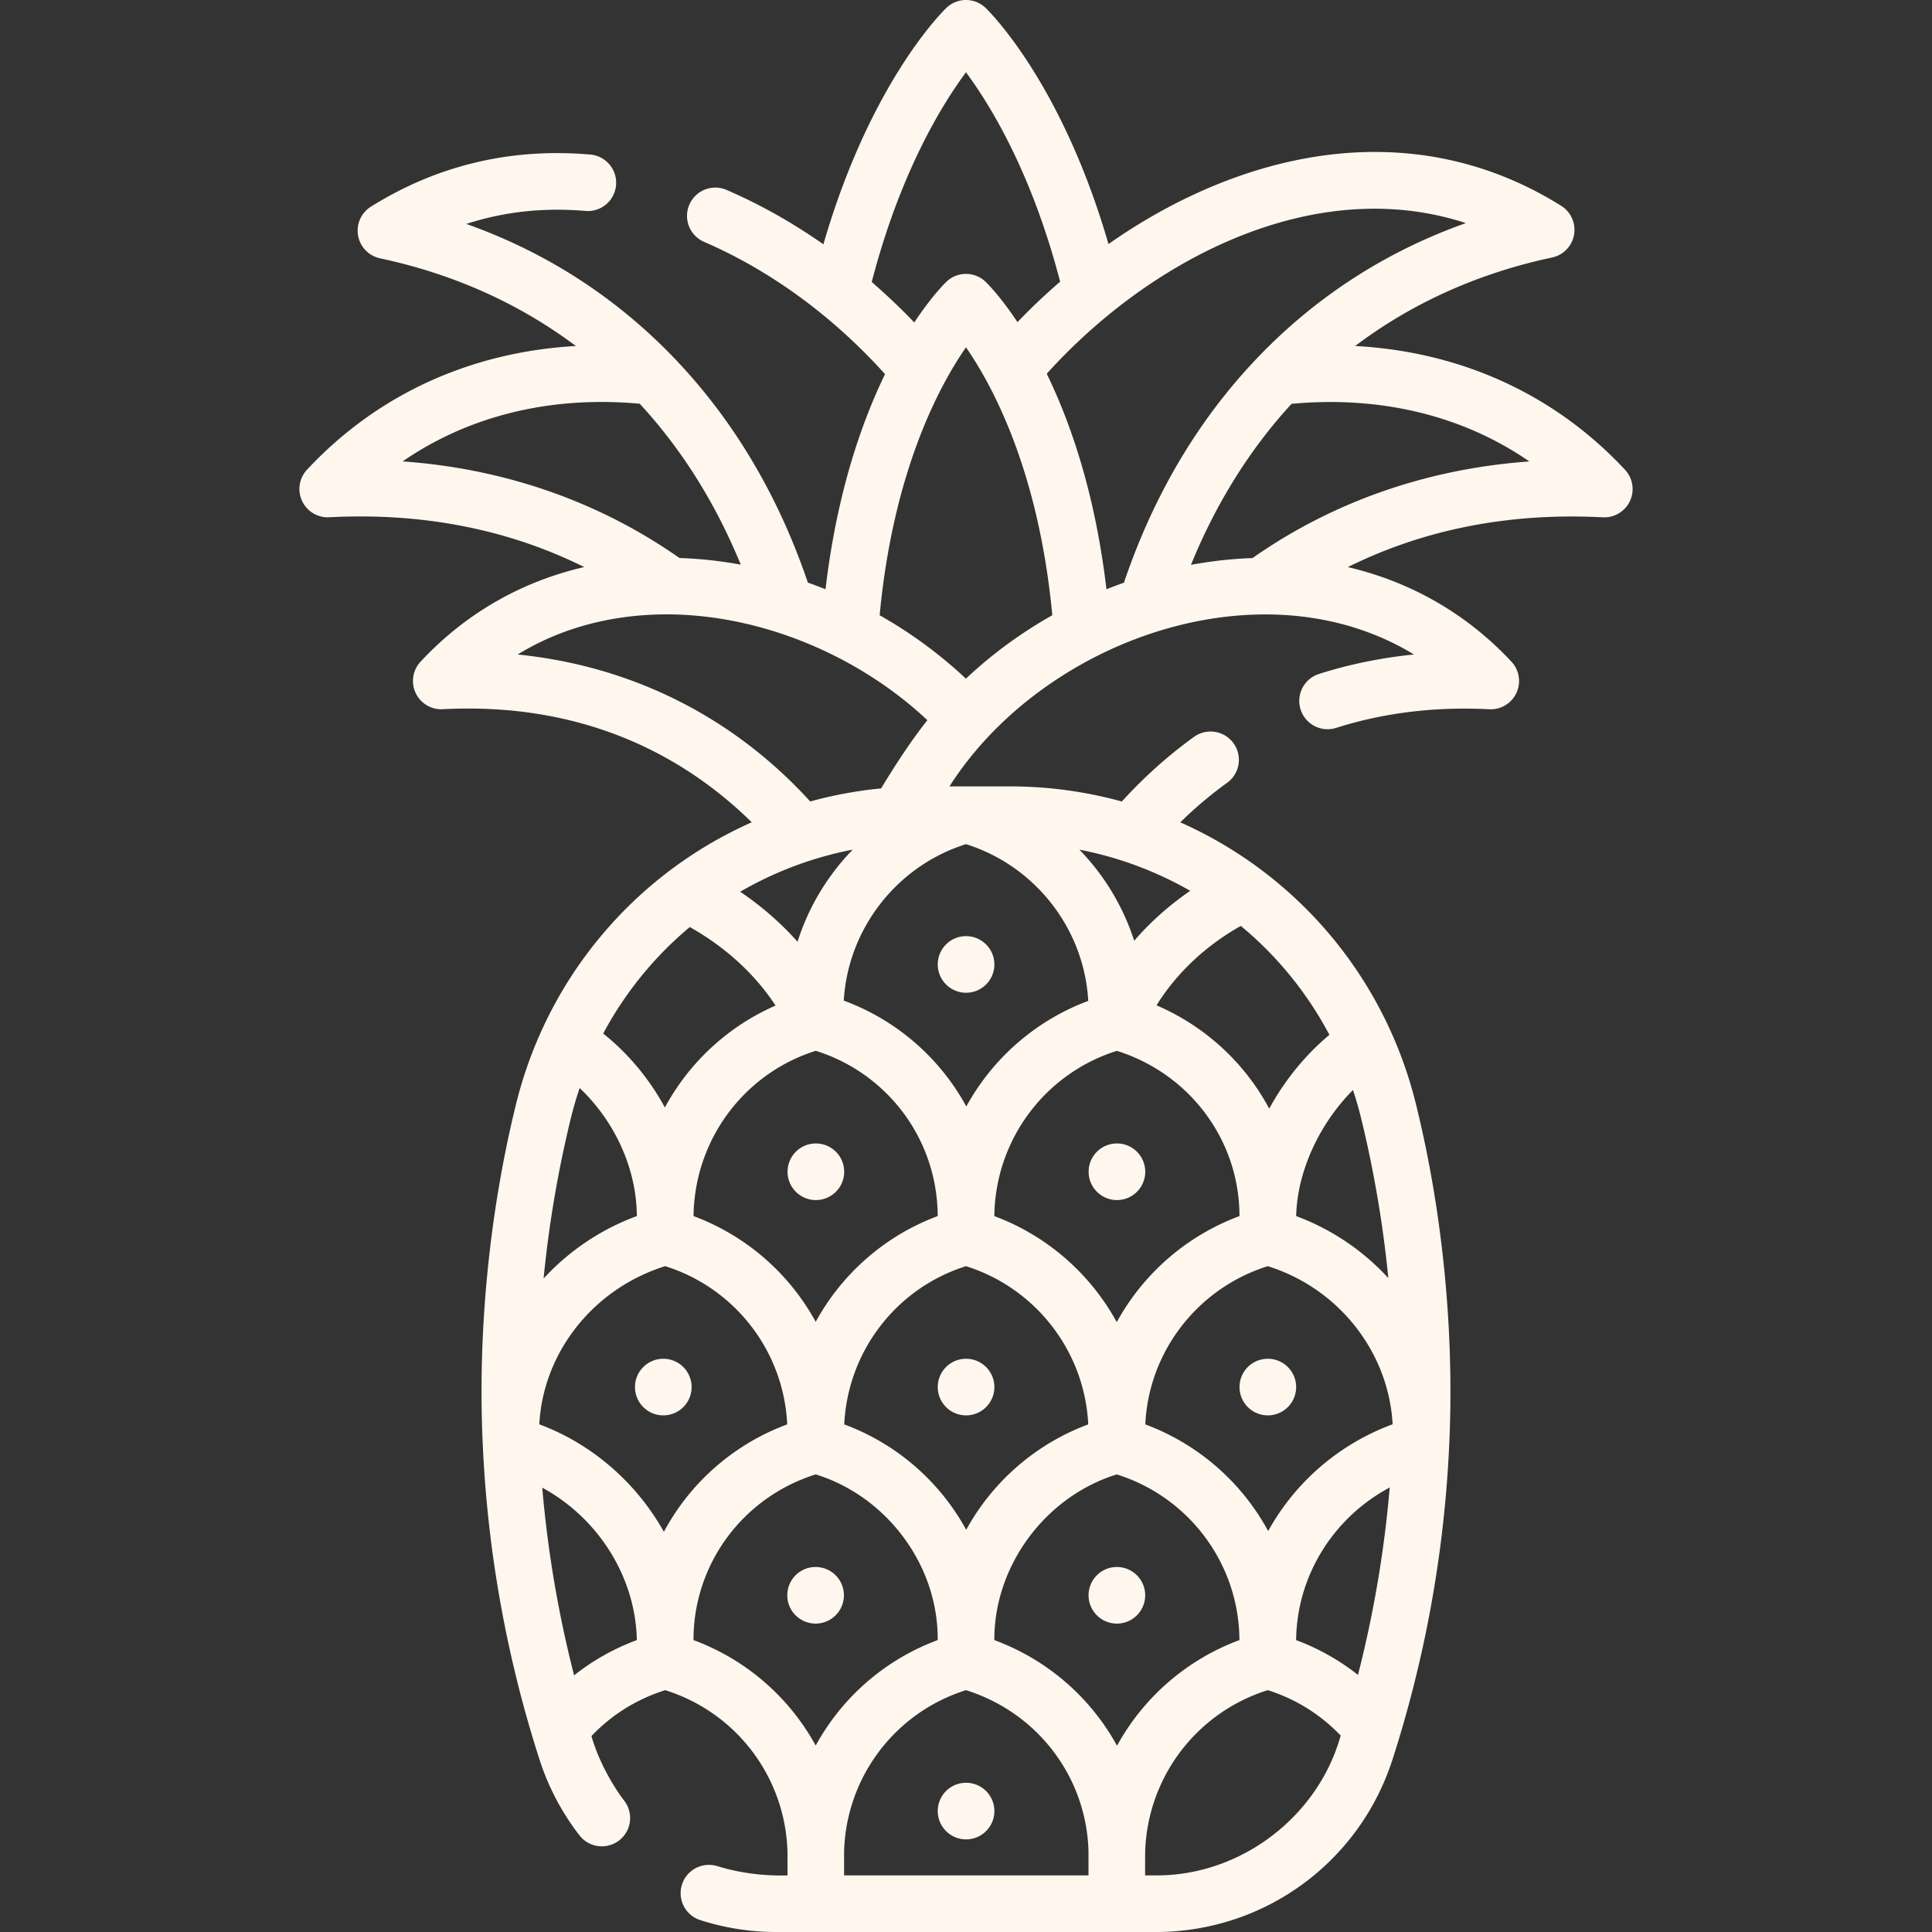 <svg class="" xml:space="preserve" style="enable-background:new 0 0 512 512" viewBox="0 0 512 512" y="0" x="0" height="512" width="512" xmlns:xlink="http://www.w3.org/1999/xlink" version="1.1" xmlns="http://www.w3.org/2000/svg"><rect x="0" y="0" width="512" height="512" fill="#333333" stroke="none"/><g><path data-original="#000000" opacity="1" fill="#fff7ee" d="M430.64 124.488c-18.64-20.001-43.525-31.291-71.51-32.795 14.973-11.308 32.515-19.262 52.188-23.453a7.5 7.5 0 0 0 2.414-13.695c-39.926-24.964-85.027-14.364-119.973 10.128-12.452-42.954-31.706-61.758-32.583-62.595a7.499 7.499 0 0 0-10.361 0c-.878.839-20.153 19.663-32.604 62.667-8.191-5.734-16.799-10.586-25.671-14.416a7.5 7.5 0 1 0-5.945 13.772c17.581 7.592 34.084 19.666 47.952 35.048-6.358 13.092-12.815 31.805-15.776 57.015a118.37 118.37 0 0 0-4.677-1.772c-8.44-24.84-21.491-46.013-38.846-62.945-14.755-14.395-32.07-25.146-51.662-32.101 9.973-3.25 20.542-4.404 31.598-3.442a7.5 7.5 0 0 0 1.303-14.943c-21.03-1.833-40.602 2.811-58.182 13.803a7.5 7.5 0 0 0 2.414 13.695c19.543 4.163 36.981 12.047 51.892 23.239-27.877 1.564-52.675 12.849-71.248 32.778a7.5 7.5 0 0 0-1.312 8.282 7.516 7.516 0 0 0 7.187 4.321c24.727-1.282 47.367 3.165 67.589 13.195-16.762 3.883-31.513 12.345-43.374 25.072a7.5 7.5 0 0 0 5.875 12.603c39.086-2.026 65.379 13.733 81.895 29.967-30.616 13.588-54.207 40.75-62.554 75.038-7.043 28.72-10.177 60.633-8.701 90.504a319.156 319.156 0 0 0 14.989 82.788 65.752 65.752 0 0 0 10.602 20.139 7.5 7.5 0 0 0 11.866-9.176c-2.971-3.854-6.819-10.535-8.681-17.138 5.347-5.637 12.012-9.796 19.549-12.156a46.175 46.175 0 0 1 32.402 43.09c-.009.111.007 4.434.001 5.998-5.224.144-11.738-.352-18.525-2.436a7.5 7.5 0 1 0-4.588 14.282 65.859 65.859 0 0 0 20.169 3.155h100.495c28.752 0 53.986-18.389 62.794-45.758a319.169 319.169 0 0 0 14.989-82.802c1.424-29.23-1.489-61.151-8.702-90.49-8.346-34.28-31.929-61.438-62.535-75.029a107.45 107.45 0 0 1 12.407-10.479 7.499 7.499 0 0 0 1.701-10.469 7.5 7.5 0 0 0-10.469-1.701c-6.871 4.95-13.286 10.705-19.136 17.131a111.267 111.267 0 0 0-29.571-4.002h-16.108c15.606-24.505 44.869-42.179 74.893-45.134 17.902-1.761 34.472 1.811 48.206 10.177-8.683.867-17.099 2.589-25.169 5.157a7.5 7.5 0 0 0-4.873 9.421 7.498 7.498 0 0 0 9.42 4.873c12.632-4.019 26.28-5.679 40.585-4.938a7.5 7.5 0 0 0 5.875-12.603c-11.808-12.67-26.66-21.169-43.368-25.073 20.222-10.028 42.861-14.475 67.583-13.192a7.517 7.517 0 0 0 7.187-4.321 7.512 7.512 0 0 0-1.316-8.284zm-42.177-65.365c-19.634 6.968-36.984 17.749-51.76 32.188-17.376 16.979-30.427 38.21-38.848 63.117a120.464 120.464 0 0 0-4.634 1.736c-2.969-25.278-9.452-44.021-15.827-57.118 27.631-30.613 71.112-53 111.069-39.923zM231.017 74.738c7.525-28.972 18.55-46.921 24.977-55.577 6.429 8.656 17.433 26.575 24.954 55.487a164.96 164.96 0 0 0-11.31 10.716c-4.585-6.913-8.065-10.32-8.463-10.7a7.499 7.499 0 0 0-10.361 0c-.399.381-3.908 3.819-8.522 10.791a165.175 165.175 0 0 0-11.275-10.717zm24.976 17.304c7.091 10.229 19.3 32.868 22.876 71.005-8.315 4.686-16.029 10.341-22.891 16.809a118.532 118.532 0 0 0-22.86-16.801c3.576-38.155 15.795-60.799 22.875-71.013zm-86.465 14.947c11.043 11.948 20.059 26.252 26.781 42.648a109.544 109.544 0 0 0-16.238-1.759c-21.352-14.976-46.392-23.683-73.369-25.603 17.54-12.094 39.222-17.432 62.826-15.286zm-32.344 66.46c13.878-8.51 28.433-10.631 39.483-10.631h.092c24.601.026 50.458 10.645 69.01 28.037-3.923 4.953-7.809 10.72-12.265 18.081a110.885 110.885 0 0 0-18.788 3.461c-20.439-22.451-47.345-35.892-77.532-38.948zm178.237 62.633c-6.181 4.235-11.062 8.85-14.848 13.232a61.738 61.738 0 0 0-14.529-24.145 95.359 95.359 0 0 1 29.377 10.913zm45.328 60.416a304.251 304.251 0 0 1 7.172 42.211 62.62 62.62 0 0 0-24.42-16.429c.238-11.714 6.087-24.394 15.049-33.42a97.34 97.34 0 0 1 2.199 7.638zm-.873 147.371a60.305 60.305 0 0 0-16.393-9.221c.194-17.121 9.929-32.5 24.807-40.451a304.09 304.09 0 0 1-8.414 49.672zm-136.187 47.132A46.08 46.08 0 0 1 256 447.912c19.057 5.969 32.066 23.208 32.47 42.99-.015.064.001 4.483-.005 6.098h-64.774c-.002-.092.01-5.281-.002-5.999zM142.92 377.457c1.012-19.05 14.315-35.966 33.365-41.911 18.535 5.824 31.434 22.595 32.334 41.929-14.314 5.317-25.787 15.577-32.68 28.471-7.191-12.853-18.855-23.203-33.019-28.489zm8.32-80.958a97.375 97.375 0 0 1 2.373-8.16c9.369 8.875 15.092 21.423 15.16 33.93a63.255 63.255 0 0 0-24.716 16.554 304.492 304.492 0 0 1 7.183-42.324zm74.74-71.336c-6.676 6.865-11.718 15.229-14.623 24.411-3.872-4.356-8.868-8.973-15.2-13.255a95.359 95.359 0 0 1 29.823-11.156zm-2.367 40.007c1.095-18.96 13.997-35.68 32.387-41.46 18.441 5.795 31.354 22.554 32.395 41.539-14.029 5.237-25.362 15.303-32.314 27.97a61.038 61.038 0 0 0-32.468-28.049zm-7.422 13.302c19.192 6.025 32.259 23.681 32.308 43.807-14.042 5.228-25.387 15.321-32.324 28.022a61.242 61.242 0 0 0-32.376-28.02c.218-20.15 13.329-37.813 32.392-43.809zM256 335.548c18.513 5.821 31.464 22.611 32.396 41.931a61.199 61.199 0 0 0-32.343 27.935 60.993 60.993 0 0 0-32.316-27.933c.913-19.349 13.782-36.121 32.263-41.933zm79.973-.001c18.854 5.901 32.044 22.809 33.086 41.901-14.327 5.288-25.912 15.486-32.983 28.294a61.414 61.414 0 0 0-32.563-28.261c.901-19.308 13.879-36.1 32.46-41.934zm-39.954 127.091c-6.941-12.679-18.333-22.753-32.515-28-.072-19.585 13.394-37.983 32.449-43.908 19.233 6.037 32.411 23.757 32.51 43.912a61.289 61.289 0 0 0-32.444 27.996zm-.067-112.254c-6.963-12.732-18.362-22.86-32.443-28.102.225-20.141 13.35-37.787 32.469-43.794 19.34 6.058 32.505 23.725 32.492 43.789a61.5 61.5 0 0 0-32.518 28.107zM182.797 245.676c11.995 6.745 18.993 15.074 22.726 20.812-12.674 5.545-22.909 15.149-29.324 27.007-4.068-7.495-9.631-14.238-16.344-19.595a95.37 95.37 0 0 1 22.942-28.224zm-39.094 148.571c14.751 8.004 24.723 23.559 25.067 40.398a60.523 60.523 0 0 0-16.627 9.338 304.012 304.012 0 0 1-8.44-49.736zm40.082 40.391c-.025-20.154 13.078-37.854 32.39-43.908 18.6 5.732 32.494 23.845 32.328 43.909a60.987 60.987 0 0 0-32.332 27.949 61.13 61.13 0 0 0-32.386-27.95zM306.242 497h-2.776c.002-3.265-.006-1.865.009-6.018a46.328 46.328 0 0 1 32.495-43.069c7.389 2.323 13.974 6.438 19.32 12.028-5.929 21.414-26.407 37.197-49.048 37.059zm46.067-222.756c-6.459 5.39-11.904 12.144-15.952 19.555-6.428-12.03-16.865-21.78-29.866-27.377 3.62-5.848 10.483-14.378 22.341-21.042a95.36 95.36 0 0 1 23.477 28.864zm-20.38-126.351c-4.638.175-9.317.554-16.309 1.783 6.686-16.39 15.66-30.694 26.655-42.654 23.676-2.193 45.432 3.136 63.024 15.268-26.977 1.92-52.019 10.627-73.37 25.603z"></path><path data-original="#000000" opacity="1" fill="#fff7ee" d="M256.019 375.088c4.143 0 7.5-3.358 7.5-7.5s-3.357-7.5-7.5-7.5h-.01c-4.142 0-7.495 3.358-7.495 7.5s3.364 7.5 7.505 7.5zM296.002 303.03h-.01c-4.142 0-7.495 3.358-7.495 7.5s3.363 7.5 7.505 7.5a7.5 7.5 0 0 0 0-15zM216.216 318.03c4.143 0 7.5-3.358 7.5-7.5s-3.357-7.5-7.5-7.5h-.01c-4.142 0-7.495 3.358-7.495 7.5s3.363 7.5 7.505 7.5zM295.986 415.271h-.01c-4.142 0-7.495 3.358-7.495 7.5s3.363 7.5 7.505 7.5c4.143 0 7.5-3.358 7.5-7.5s-3.357-7.5-7.5-7.5zM216.147 415.271h-.01c-4.142 0-7.495 3.358-7.495 7.5s3.363 7.5 7.505 7.5a7.5 7.5 0 0 0 0-15zM256.019 487.453c4.143 0 7.5-3.358 7.5-7.5s-3.357-7.5-7.5-7.5h-.01c-4.142 0-7.495 3.358-7.495 7.5s3.364 7.5 7.505 7.5zM335.99 375.088c4.143 0 7.5-3.358 7.5-7.5s-3.357-7.5-7.5-7.5h-.01c-4.142 0-7.495 3.358-7.495 7.5s3.364 7.5 7.505 7.5zM175.784 360.088h-.01c-4.142 0-7.495 3.358-7.495 7.5s3.363 7.5 7.505 7.5c4.143 0 7.5-3.358 7.5-7.5s-3.357-7.5-7.5-7.5zM256.019 263.088c4.143 0 7.5-3.358 7.5-7.5s-3.357-7.5-7.5-7.5h-.01c-4.142 0-7.495 3.358-7.495 7.5s3.364 7.5 7.505 7.5z"></path></g></svg>